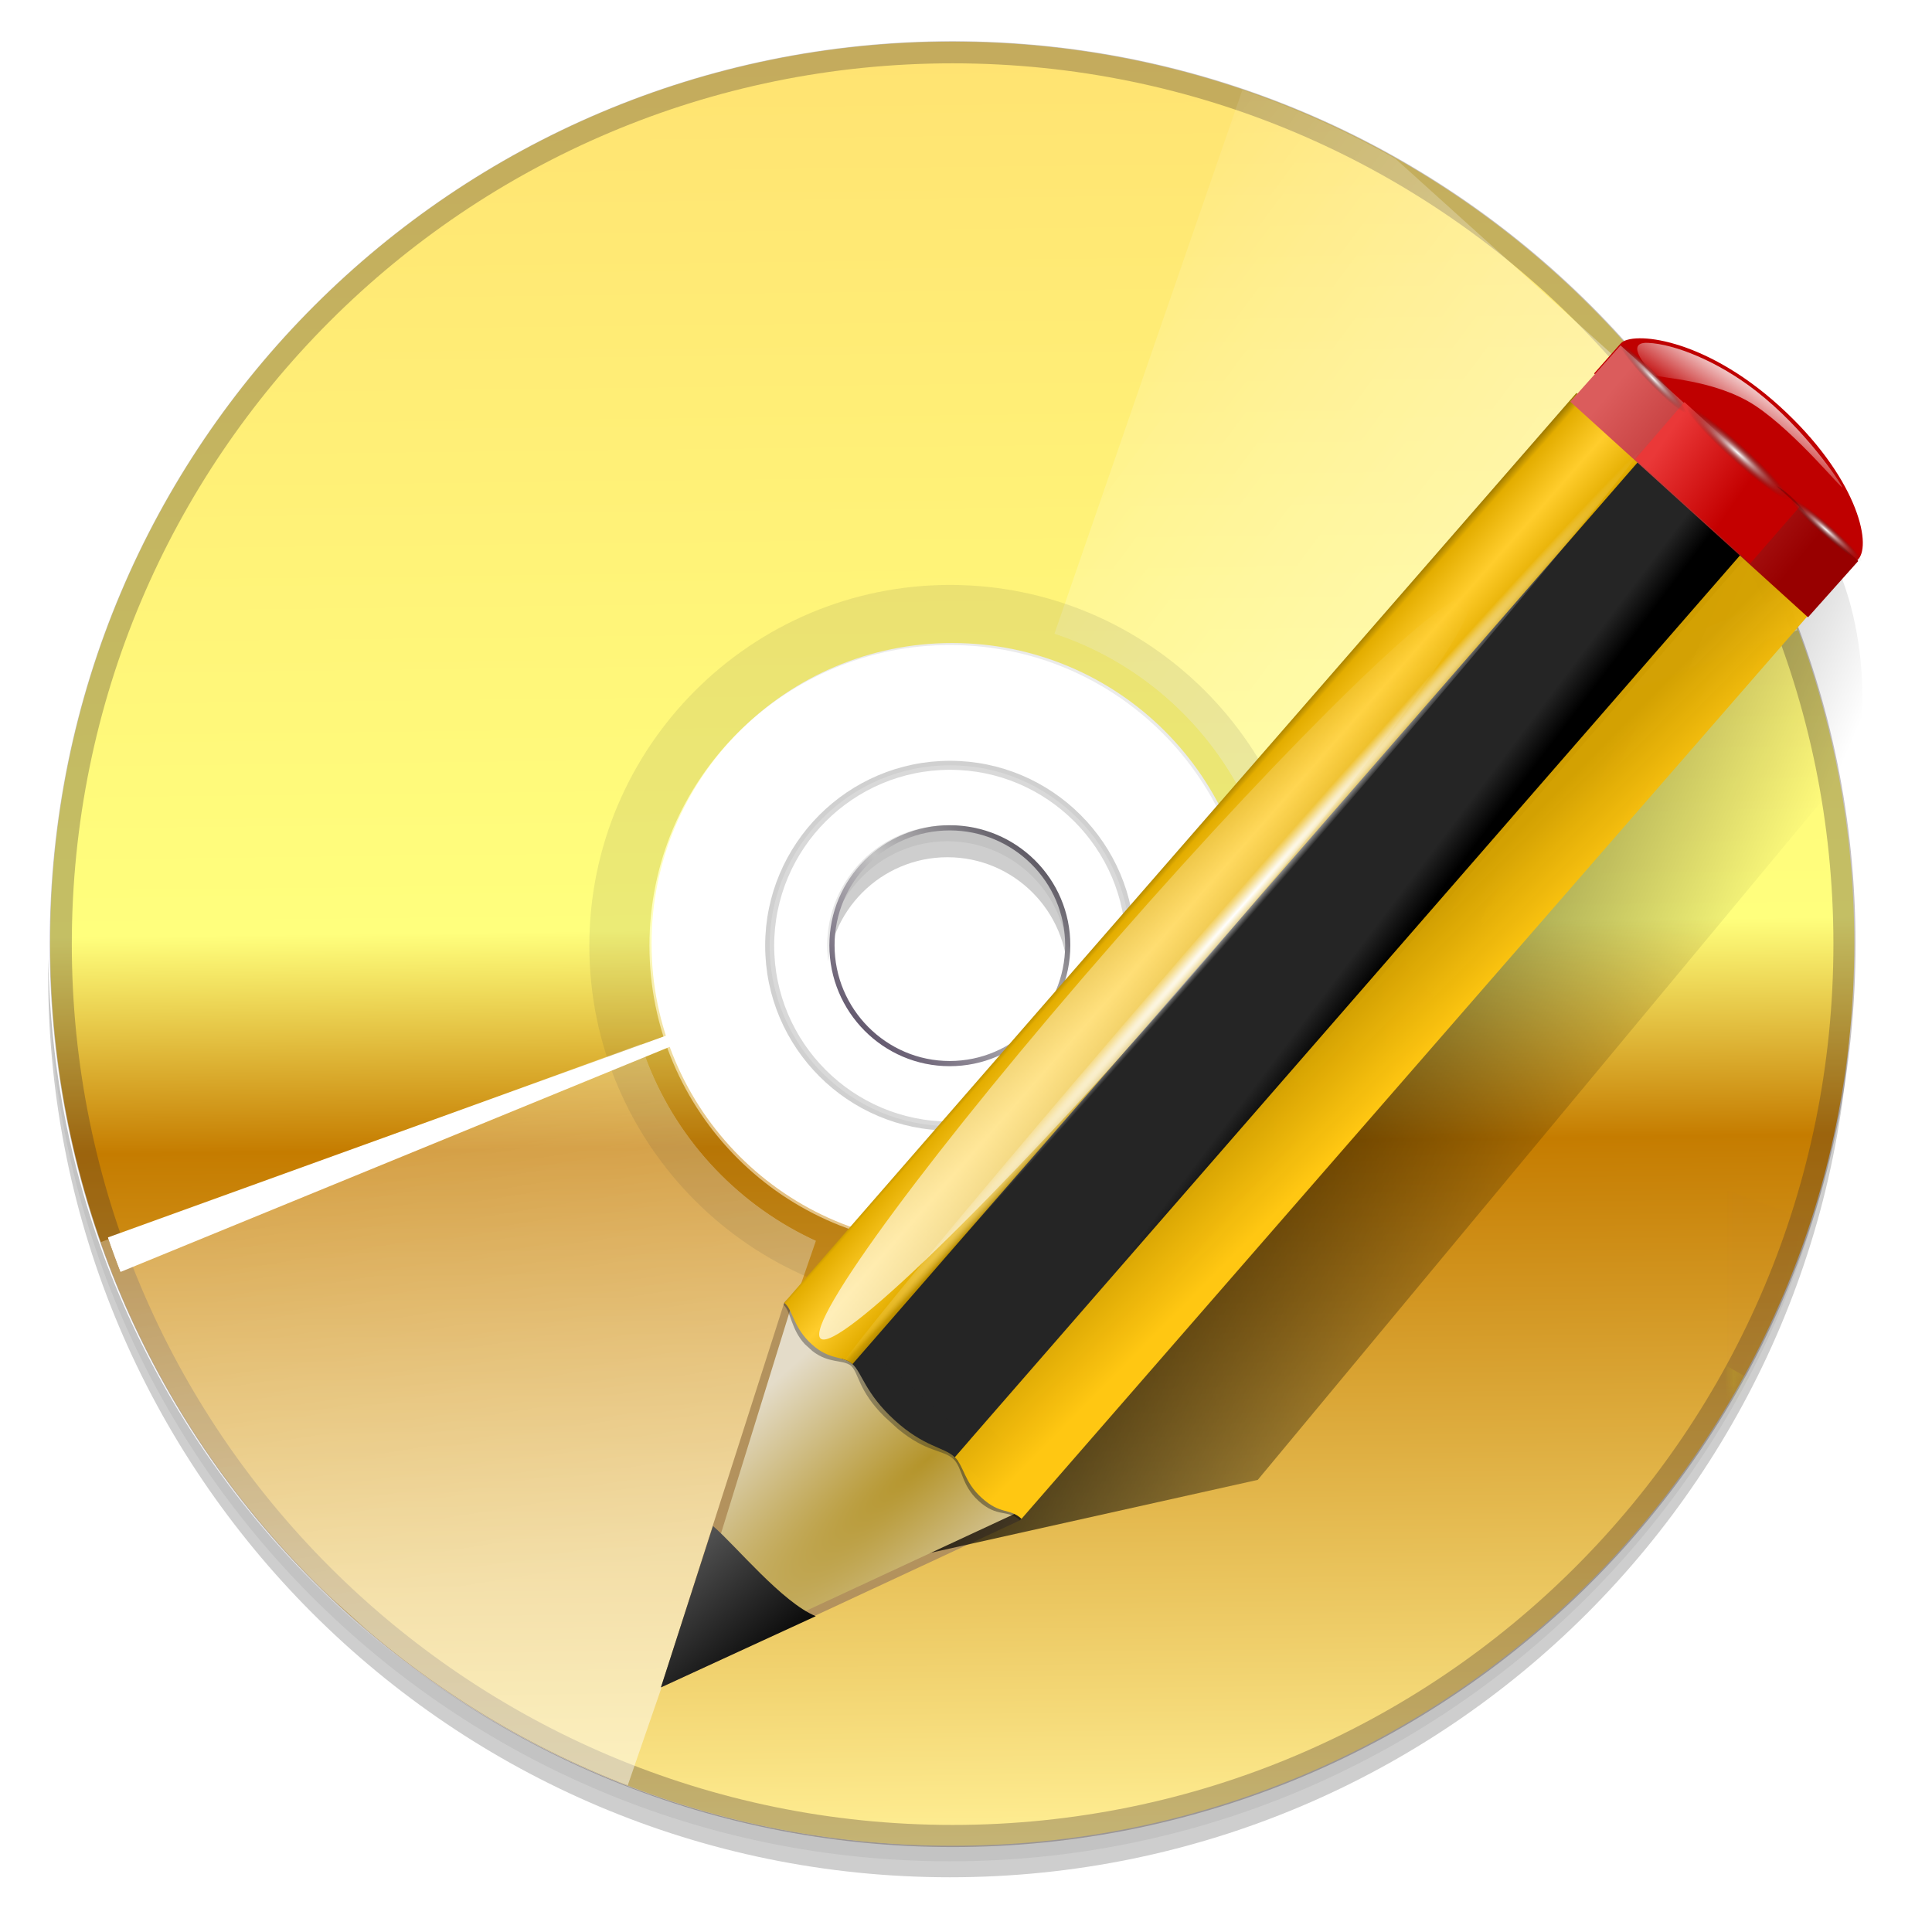 <?xml version="1.0" encoding="UTF-8" standalone="no"?>
<!-- Generator: Adobe Illustrator 12.0.0, SVG Export Plug-In . SVG Version: 6.00 Build 51448)  -->

<svg
   xmlns:ns="http://ns.adobe.com/SaveForWeb/1.0/"
   xmlns:dc="http://purl.org/dc/elements/1.1/"
   xmlns:cc="http://creativecommons.org/ns#"
   xmlns:rdf="http://www.w3.org/1999/02/22-rdf-syntax-ns#"
   xmlns:svg="http://www.w3.org/2000/svg"
   xmlns="http://www.w3.org/2000/svg"
   xmlns:xlink="http://www.w3.org/1999/xlink"
   xmlns:sodipodi="http://sodipodi.sourceforge.net/DTD/sodipodi-0.dtd"
   xmlns:inkscape="http://www.inkscape.org/namespaces/inkscape"
   version="1.0"
   id="Livello_1"
   width="128"
   height="128"
   viewBox="100.873 -104.477 263.043 263.042"
   overflow="visible"
   enable-background="new 100.873 -104.477 263.043 263.042"
   xml:space="preserve"
   sodipodi:version="0.32"
   inkscape:version="0.47pre3 r22311"
   sodipodi:docname="tools-media-optical-burn2.svgz"
   inkscape:output_extension="org.inkscape.output.svgz.inkscape"
   style="overflow:visible"
   inkscape:export-filename="/home/pinheiro/pics/oxygen-icons/scalable/actions/tools-media-optical-burn2.png"
   inkscape:export-xdpi="90"
   inkscape:export-ydpi="90"><defs
   id="defs82"><linearGradient
     y2="-36.47"
     x2="206.893"
     y1="100.857"
     x1="229.233"
     gradientTransform="translate(4.018,2.009)"
     gradientUnits="userSpaceOnUse"
     id="linearGradient4217"
     xlink:href="#linearGradient2797-3"
     inkscape:collect="always" /><radialGradient
     id="radialGradient2810-4"
     cx="232.5"
     cy="27.301"
     r="120"
     gradientUnits="userSpaceOnUse"><stop
       offset="0"
       style="stop-color:#ffee93;stop-opacity:1;"
       id="stop2812-50" /><stop
       id="stop3686"
       style="stop-color:#c57c00;stop-opacity:1;"
       offset="0.377" /><stop
       id="stop2816-3"
       style="stop-color:#ffff7d;stop-opacity:1;"
       offset="0.495" /><stop
       offset="1"
       style="stop-color:#ffe171;stop-opacity:1;"
       id="stop2820-6" /></radialGradient><linearGradient
     gradientTransform="translate(-1.677,-0.838)"
     y2="53.25"
     x2="-122.627"
     y1="58.165"
     x1="-127.2"
     gradientUnits="userSpaceOnUse"
     id="linearGradient4231"
     xlink:href="#linearGradient4250-4"
     inkscape:collect="always" /><filter
     id="filter4227"
     inkscape:collect="always"><feGaussianBlur
       id="feGaussianBlur4229"
       stdDeviation="0.563"
       inkscape:collect="always" /></filter><filter
     id="filter4215"
     inkscape:collect="always"><feGaussianBlur
       id="feGaussianBlur4217"
       stdDeviation="2.816"
       inkscape:collect="always" /></filter><clipPath
     id="clipPath4100"
     clipPathUnits="userSpaceOnUse"><path
       id="path4102"
       d="m 664.335,-117.707 0,281.089 282.309,0 0,-281.089 -282.309,0 z m 140.769,29.477 c 64.079,0 115.98,51.966 115.98,116.045 0,64.078 -51.901,116.045 -115.98,116.045 -64.079,0 -116.045,-51.965 -116.045,-116.045 0,-64.079 51.965,-116.045 116.045,-116.045 z m -0.321,100.825 c -8.541,0 -15.477,6.935 -15.477,15.477 0,8.543 6.936,15.477 15.477,15.477 8.541,0 15.477,-6.934 15.477,-15.477 0,-8.542 -6.936,-15.477 -15.477,-15.477 z"
       style="opacity:0.46;fill:#000000;fill-opacity:1;stroke:none" /></clipPath><linearGradient
     y2="25.537"
     x2="246.255"
     y1="53.338"
     x1="218.454"
     gradientTransform="matrix(0.988,0,0,0.988,8.338,2.303)"
     gradientUnits="userSpaceOnUse"
     id="linearGradient5956"
     xlink:href="#linearGradient3667-0"
     inkscape:collect="always" /><linearGradient
     gradientTransform="translate(-1.677,-0.838)"
     y2="53.25"
     x2="-122.627"
     y1="58.165"
     x1="-127.2"
     gradientUnits="userSpaceOnUse"
     id="linearGradient5954"
     xlink:href="#linearGradient4250-4"
     inkscape:collect="always" /><linearGradient
     gradientTransform="translate(-1.677,-0.838)"
     y2="49.727"
     x2="-120.189"
     y1="54.821"
     x1="-123.724"
     gradientUnits="userSpaceOnUse"
     id="linearGradient5952"
     xlink:href="#linearGradient4240-5"
     inkscape:collect="always" /><linearGradient
     gradientTransform="translate(4.018,2.009)"
     y2="-65.195"
     x2="232"
     y1="27"
     x1="356.386"
     gradientUnits="userSpaceOnUse"
     id="linearGradient5948"
     xlink:href="#linearGradient2797-3"
     inkscape:collect="always" /><linearGradient
     gradientTransform="translate(4.018,2.009)"
     y2="-65.195"
     x2="232"
     y1="27"
     x1="356.386"
     gradientUnits="userSpaceOnUse"
     id="linearGradient5946"
     xlink:href="#linearGradient2797-3"
     inkscape:collect="always" /><linearGradient
     gradientTransform="translate(4.018,2.009)"
     y2="88.016"
     x2="232"
     y1="88.016"
     x1="109.967"
     gradientUnits="userSpaceOnUse"
     id="linearGradient5944"
     xlink:href="#linearGradient2797-3"
     inkscape:collect="always" /><linearGradient
     y2="-145.579"
     x2="228.047"
     y1="106.233"
     x1="230.916"
     gradientTransform="matrix(1.448,0,0,1.448,229.257,30.797)"
     gradientUnits="userSpaceOnUse"
     id="linearGradient5942"
     xlink:href="#radialGradient2810-4"
     inkscape:collect="always" /><filter
     id="filter5734"
     inkscape:collect="always"><feGaussianBlur
       id="feGaussianBlur5736"
       stdDeviation="1.521"
       inkscape:collect="always" /></filter><filter
     height="1.209"
     y="-0.105"
     width="1.168"
     x="-0.084"
     id="filter5730"
     inkscape:collect="always"><feGaussianBlur
       id="feGaussianBlur5732"
       stdDeviation="2.628"
       inkscape:collect="always" /></filter><linearGradient
     id="linearGradient4250-4"><stop
       style="stop-color:#00e0e0;stop-opacity:1;"
       offset="0"
       id="stop4252-6" /><stop
       id="stop4258-9"
       offset="0.5"
       style="stop-color:#e0d800;stop-opacity:1;" /><stop
       style="stop-color:#00dcd1;stop-opacity:1;"
       offset="0.75"
       id="stop4260-2" /><stop
       style="stop-color:#e000b4;stop-opacity:1;"
       offset="1"
       id="stop4254-9" /></linearGradient><linearGradient
     id="linearGradient4240-5"><stop
       style="stop-color:#ee00dd;stop-opacity:1;"
       offset="0"
       id="stop4242-9" /><stop
       id="stop4248-4"
       offset="0.5"
       style="stop-color:#aaee00;stop-opacity:1;" /><stop
       style="stop-color:#8d0083;stop-opacity:1;"
       offset="1"
       id="stop4244-8" /></linearGradient><linearGradient
     id="linearGradient3796-1"><stop
       style="stop-color:#ffffff;stop-opacity:1;"
       offset="0"
       id="stop3798-0" /><stop
       style="stop-color:#ffffff;stop-opacity:0.661;"
       offset="1"
       id="stop3800-3" /></linearGradient><linearGradient
     id="linearGradient3667-0"><stop
       style="stop-color:#473a56;stop-opacity:1;"
       offset="0"
       id="stop3669-1" /><stop
       id="stop3675-7"
       offset="0.5"
       style="stop-color:#c4c4c4;stop-opacity:1;" /><stop
       style="stop-color:#282131;stop-opacity:1;"
       offset="1"
       id="stop3671-9" /></linearGradient><linearGradient
     id="linearGradient2797-3"><stop
       style="stop-color:#ffffff;stop-opacity:1;"
       offset="0"
       id="stop2799-7" /><stop
       style="stop-color:#ffffff;stop-opacity:0;"
       offset="1"
       id="stop2801-4" /></linearGradient><linearGradient
     inkscape:collect="always"
     xlink:href="#XMLID_15_-4"
     id="linearGradient2839-4"
     gradientUnits="userSpaceOnUse"
     gradientTransform="matrix(0.966,0,0,0.967,586.069,4.674)"
     x1="249.462"
     y1="44.263"
     x2="215.537"
     y2="10.338" /><linearGradient
     inkscape:collect="always"
     xlink:href="#XMLID_16_-4"
     id="linearGradient2857-3"
     gradientUnits="userSpaceOnUse"
     gradientTransform="matrix(0.966,0,0,0.967,586.069,4.674)"
     x1="263.143"
     y1="53.012"
     x2="201.857"
     y2="1.588" /><filter
     inkscape:collect="always"
     id="filter4199-8"><feGaussianBlur
       inkscape:collect="always"
       stdDeviation="2.448"
       id="feGaussianBlur4201-4" /></filter><filter
     inkscape:collect="always"
     id="filter5172-3"><feGaussianBlur
       inkscape:collect="always"
       stdDeviation="2.441"
       id="feGaussianBlur5174-1" /></filter><filter
     inkscape:collect="always"
     id="filter3732"
     x="-0.082"
     width="1.163"
     y="-0.13"
     height="1.261"><feGaussianBlur
       inkscape:collect="always"
       stdDeviation="2.343"
       id="feGaussianBlur3734" /></filter><filter
     inkscape:collect="always"
     id="filter3748"><feGaussianBlur
       inkscape:collect="always"
       stdDeviation="1.416"
       id="feGaussianBlur3750" /></filter><radialGradient
     inkscape:collect="always"
     xlink:href="#linearGradient3796-1"
     id="radialGradient3857-8"
     gradientUnits="userSpaceOnUse"
     gradientTransform="translate(0,2.5765196e-6)"
     cx="-115.065"
     cy="27.911"
     fx="-79.102"
     fy="89.562"
     r="102.912" /><mask
     maskUnits="userSpaceOnUse"
     id="mask3853-3"><path
       style="fill:url(#radialGradient3857-8);fill-opacity:1;stroke:none"
       d="m -115.097,-75.001 c -56.832,0 -102.88,46.112 -102.88,102.944 0,56.832 46.047,102.88 102.88,102.88 56.832,0 102.944,-46.047 102.944,-102.88 0,-56.832 -46.112,-102.944 -102.944,-102.944 z m 0,68.586 c 18.953,0 34.357,15.405 34.357,34.357 0,18.953 -15.405,34.293 -34.357,34.293 -18.953,0 -34.293,-15.34 -34.293,-34.293 0,-18.953 15.34,-34.357 34.293,-34.357 z"
       id="path3855-1" /></mask><filter
     inkscape:collect="always"
     id="filter4155"><feGaussianBlur
       inkscape:collect="always"
       stdDeviation="0.928"
       id="feGaussianBlur4157" /></filter><filter
     inkscape:collect="always"
     id="filter4171"><feGaussianBlur
       inkscape:collect="always"
       stdDeviation="0.843"
       id="feGaussianBlur4173" /></filter><filter
     inkscape:collect="always"
     id="filter4236"><feGaussianBlur
       inkscape:collect="always"
       stdDeviation="0.479"
       id="feGaussianBlur4238" /></filter><filter
     inkscape:collect="always"
     id="filter4330"
     x="-0.139"
     width="1.279"
     y="-0.281"
     height="1.563"><feGaussianBlur
       inkscape:collect="always"
       stdDeviation="3.48"
       id="feGaussianBlur4332" /></filter><linearGradient
     y2="68.144"
     x2="314.595"
     y1="-108.635"
     x1="137.816"
     gradientTransform="translate(0,41.1)"
     gradientUnits="userSpaceOnUse"
     id="linearGradient3754"
     xlink:href="#radialGradient2810-0"
     inkscape:collect="always" /><clipPath
     id="clipPath3750"
     clipPathUnits="userSpaceOnUse"><path
       d="m 232.394,-96.257 c -68.097,0 -123.301,55.204 -123.301,123.301 0,68.097 55.204,123.301 123.301,123.301 68.097,0 123.301,-55.205 123.301,-123.301 0,-68.096 -55.204,-123.301 -123.301,-123.301 z m 0,164.402 c -22.699,0 -41.1,-18.402 -41.1,-41.1 0,-22.699 18.402,-41.1 41.1,-41.1 22.7,0 41.1,18.402 41.1,41.1 0,22.699 -18.401,41.1 -41.1,41.1 z"
       id="path3752"
       style="fill:url(#linearGradient3754);fill-opacity:1" /></clipPath><filter
     id="filter3740"
     inkscape:collect="always"><feGaussianBlur
       id="feGaussianBlur3742"
       stdDeviation="0.949"
       inkscape:collect="always" /></filter><filter
     id="filter3736"
     inkscape:collect="always"><feGaussianBlur
       id="feGaussianBlur3738"
       stdDeviation="0.949"
       inkscape:collect="always" /></filter><radialGradient
     id="radialGradient2810-0"
     cx="232.5"
     cy="27.301"
     r="120"
     gradientUnits="userSpaceOnUse">
	<stop
   offset="0"
   style="stop-color:#c2c2d0;stop-opacity:1;"
   id="stop2812-0" /><stop
   id="stop2816-5"
   style="stop-color:#ffffff;stop-opacity:1;"
   offset="0.5" />
	<stop
   offset="1"
   style="stop-color:#b3b2be;stop-opacity:1;"
   id="stop2820-0" />
</radialGradient><linearGradient
     inkscape:collect="always"
     xlink:href="#linearGradient2797-3"
     id="linearGradient5338"
     gradientUnits="userSpaceOnUse"
     gradientTransform="translate(4.018,2.009)"
     x1="356.386"
     y1="27"
     x2="232"
     y2="-65.195" /><linearGradient
     id="linearGradient7364"><stop
       id="stop7366"
       offset="0"
       style="stop-color:#d4a100;stop-opacity:0.976;" /><stop
       id="stop7368"
       offset="1"
       style="stop-color:#ffc712;stop-opacity:1;" /></linearGradient><linearGradient
     id="linearGradient5826"><stop
       style="stop-color:#980000;stop-opacity:1;"
       offset="0"
       id="stop5828" /><stop
       style="stop-color:#db5c5c;stop-opacity:1;"
       offset="1"
       id="stop5830" /></linearGradient><linearGradient
     id="linearGradient2922"><stop
       id="stop2924"
       offset="0"
       style="stop-color:#000000;stop-opacity:1;" /><stop
       id="stop2926"
       offset="1"
       style="stop-color:#515151;stop-opacity:1;" /></linearGradient><linearGradient
     id="linearGradient5433"><stop
       id="stop5435"
       offset="0"
       style="stop-color:#ea3838;stop-opacity:1;" /><stop
       id="stop5437"
       offset="1"
       style="stop-color:#c40000;stop-opacity:1;" /></linearGradient><filter
     inkscape:collect="always"
     id="filter3825"><feGaussianBlur
       inkscape:collect="always"
       stdDeviation="0.672"
       id="feGaussianBlur3827" /></filter><filter
     inkscape:collect="always"
     id="filter3849"><feGaussianBlur
       inkscape:collect="always"
       stdDeviation="0.315"
       id="feGaussianBlur3851" /></filter><linearGradient
     id="linearGradient3291"><stop
       id="stop3293"
       offset="0"
       style="stop-color:black;stop-opacity:1" /><stop
       id="stop3295"
       offset="1"
       style="stop-color:black;stop-opacity:0" /></linearGradient><linearGradient
     id="linearGradient2257"><stop
       id="stop2259"
       offset="0"
       style="stop-color:#b4942a;stop-opacity:1;" /><stop
       id="stop2261"
       offset="1"
       style="stop-color:#e4dcc9;stop-opacity:1" /></linearGradient><linearGradient
     id="linearGradient2598"><stop
       style="stop-color:#252525;stop-opacity:1;"
       offset="0"
       id="stop2600" /><stop
       id="stop2606"
       offset="0.5"
       style="stop-color:#252525;stop-opacity:1;" /><stop
       style="stop-color:#252525;stop-opacity:1;"
       offset="0.75"
       id="stop2608" /><stop
       style="stop-color:#000000;stop-opacity:1;"
       offset="1"
       id="stop2602" /></linearGradient><linearGradient
     id="linearGradient3058"><stop
       style="stop-color:#9a7600;stop-opacity:1;"
       offset="0"
       id="stop3060" /><stop
       id="stop3066"
       offset="0.093"
       style="stop-color:#e3ad00;stop-opacity:1;" /><stop
       style="stop-color:#ffcd2c;stop-opacity:1;"
       offset="0.504"
       id="stop3070" /><stop
       style="stop-color:#e3ad00;stop-opacity:1;"
       offset="0.916"
       id="stop3068" /><stop
       style="stop-color:#b98d00;stop-opacity:1;"
       offset="1"
       id="stop3062" /></linearGradient><linearGradient
     id="linearGradient3303"><stop
       id="stop3305"
       offset="0"
       style="stop-color:#ffffff;stop-opacity:0.683;" /><stop
       id="stop3307"
       offset="1"
       style="stop-color:#ffffff;stop-opacity:0;" /></linearGradient><linearGradient
     id="linearGradient3325"><stop
       style="stop-color:#ffffff;stop-opacity:1;"
       offset="0"
       id="stop3327" /><stop
       style="stop-color:#ffffff;stop-opacity:0;"
       offset="1"
       id="stop3329" /></linearGradient><linearGradient
     id="linearGradient3207"><stop
       id="stop3209"
       offset="0"
       style="stop-color:#ffffff;stop-opacity:1;" /><stop
       id="stop3211"
       offset="1"
       style="stop-color:#252525;stop-opacity:0;" /></linearGradient><linearGradient
     inkscape:collect="always"
     id="linearGradient3235"><stop
       style="stop-color:#ffffff;stop-opacity:1;"
       offset="0"
       id="stop3237" /><stop
       style="stop-color:#ffffff;stop-opacity:0;"
       offset="1"
       id="stop3239" /></linearGradient><linearGradient
     inkscape:collect="always"
     xlink:href="#linearGradient3291"
     id="linearGradient7525"
     gradientUnits="userSpaceOnUse"
     gradientTransform="matrix(1.376,0,0,1.857,-22.548,-92.563)"
     x1="63.911"
     y1="79.999"
     x2="87.757"
     y2="93.999" /><radialGradient
     inkscape:collect="always"
     xlink:href="#linearGradient2257"
     id="radialGradient7527"
     gradientUnits="userSpaceOnUse"
     gradientTransform="matrix(1.909,1.839,-8.622,7.577,1009.852,-881.361)"
     cx="42.618"
     cy="120.642"
     fx="42.618"
     fy="120.642"
     r="3.407" /><linearGradient
     inkscape:collect="always"
     xlink:href="#linearGradient2598"
     id="linearGradient7529"
     gradientUnits="userSpaceOnUse"
     gradientTransform="matrix(0.999,0,0,1,0.14,0.005)"
     x1="75.848"
     y1="72.804"
     x2="81.453"
     y2="77.047" /><linearGradient
     inkscape:collect="always"
     xlink:href="#linearGradient7364"
     id="linearGradient7531"
     gradientUnits="userSpaceOnUse"
     gradientTransform="matrix(0.999,0,0,1,0.14,0.005)"
     x1="76.709"
     y1="83.326"
     x2="80.58"
     y2="87.155" /><linearGradient
     inkscape:collect="always"
     xlink:href="#linearGradient3058"
     id="linearGradient7533"
     gradientUnits="userSpaceOnUse"
     gradientTransform="matrix(1.288,1.174,-0.547,0.621,81.686,27.894)"
     x1="11.326"
     y1="57.384"
     x2="14.494"
     y2="57.384" /><linearGradient
     inkscape:collect="always"
     xlink:href="#linearGradient5826"
     id="linearGradient7535"
     gradientUnits="userSpaceOnUse"
     gradientTransform="matrix(0.999,0,0,0.999,0.108,-0.09)"
     x1="114.928"
     y1="-22.56"
     x2="100.656"
     y2="-22.053" /><linearGradient
     inkscape:collect="always"
     xlink:href="#linearGradient3303"
     id="linearGradient7537"
     gradientUnits="userSpaceOnUse"
     x1="-12.818"
     y1="7.462"
     x2="82.173"
     y2="7.462" /><radialGradient
     inkscape:collect="always"
     xlink:href="#linearGradient3325"
     id="radialGradient7539"
     gradientUnits="userSpaceOnUse"
     gradientTransform="matrix(-1.51,0.003,-1.167078e-4,-0.009,87.052,7.439)"
     cx="34.678"
     cy="7.462"
     fx="34.678"
     fy="7.462"
     r="47.595" /><linearGradient
     inkscape:collect="always"
     xlink:href="#linearGradient2922"
     id="linearGradient7541"
     gradientUnits="userSpaceOnUse"
     gradientTransform="matrix(0.618,0,0,0.623,24.108,47.994)"
     x1="33.342"
     y1="117.839"
     x2="24.451"
     y2="107.355" /><linearGradient
     inkscape:collect="always"
     xlink:href="#linearGradient3235"
     id="linearGradient7543"
     gradientUnits="userSpaceOnUse"
     gradientTransform="matrix(1.673,1.519,-1.501,1.693,18.676,-24.466)"
     x1="48.499"
     y1="0.812"
     x2="48.733"
     y2="2.366" /><linearGradient
     inkscape:collect="always"
     xlink:href="#linearGradient5433"
     id="linearGradient7545"
     gradientUnits="userSpaceOnUse"
     gradientTransform="matrix(0.997,0,0,1,0.281,0.011)"
     x1="92.226"
     y1="54.119"
     x2="96.58"
     y2="57.151" /><radialGradient
     inkscape:collect="always"
     xlink:href="#linearGradient3207"
     id="radialGradient7547"
     gradientUnits="userSpaceOnUse"
     gradientTransform="matrix(2.26,0,0,0.275,-2.259,-25.415)"
     cx="49.012"
     cy="2.674"
     fx="49.012"
     fy="2.674"
     r="1.725" /><radialGradient
     inkscape:collect="always"
     xlink:href="#linearGradient3207"
     id="radialGradient7549"
     gradientUnits="userSpaceOnUse"
     gradientTransform="matrix(1.551,0,0,0.187,21.622,-31.864)"
     cx="49.012"
     cy="2.674"
     fx="49.012"
     fy="2.674"
     r="1.725" /><radialGradient
     inkscape:collect="always"
     xlink:href="#linearGradient3207"
     id="radialGradient7551"
     gradientUnits="userSpaceOnUse"
     gradientTransform="matrix(1.55,0,0,0.188,-193.24,-23.536)"
     cx="49.012"
     cy="2.674"
     fx="49.012"
     fy="2.674"
     r="1.725" /></defs><sodipodi:namedview
   inkscape:window-height="819"
   inkscape:window-width="1291"
   inkscape:pageshadow="2"
   inkscape:pageopacity="0.0"
   guidetolerance="10.0"
   gridtolerance="10.0"
   objecttolerance="10.0"
   borderopacity="1.0"
   bordercolor="#666666"
   pagecolor="#ffffff"
   id="base"
   inkscape:zoom="1.4142136"
   inkscape:cx="19.154057"
   inkscape:cy="45.488474"
   inkscape:window-x="69"
   inkscape:window-y="250"
   inkscape:current-layer="Livello_1"
   width="128px"
   height="128px"
   showgrid="false"
   inkscape:snap-bbox="true"
   inkscape:object-nodes="true"
   showguides="true"
   inkscape:guide-bbox="true"
   inkscape:snap-smooth-nodes="true"
   inkscape:snap-midpoints="true"
   inkscape:object-paths="true"
   inkscape:snap-nodes="true"
   inkscape:snap-global="true"
   inkscape:window-maximized="0"><inkscape:grid
     id="GridFromPre046Settings"
     type="xygrid"
     originx="0px"
     originy="0px"
     spacingx="4px"
     spacingy="4px"
     color="#0000ff"
     empcolor="#0000ff"
     opacity="0.2"
     empopacity="0.4"
     empspacing="2"
     visible="true"
     enabled="true" /><sodipodi:guide
     orientation="0,1"
     position="152.382,272.236"
     id="guide4057" /></sodipodi:namedview>
<filter
   id="AI_Sfocatura_4">
	<feGaussianBlur
   stdDeviation="4"
   id="feGaussianBlur6" />
</filter>

<radialGradient
   id="XMLID_11_"
   cx="232.5"
   cy="27.301"
   r="120"
   gradientUnits="userSpaceOnUse">
	<stop
   offset="0"
   style="stop-color:#2c2c41;stop-opacity:1;"
   id="stop11" /><stop
   id="stop2806"
   style="stop-color:#b4afb4;stop-opacity:1;"
   offset="0.399" /><stop
   id="stop2804"
   style="stop-color:#ffffff;stop-opacity:1;"
   offset="0.5" /><stop
   offset="0.75"
   style="stop-color:#a59fa5;stop-opacity:1;"
   id="stop2808" />
	<stop
   offset="1"
   style="stop-color:#413c51;stop-opacity:1;"
   id="stop13" />
</radialGradient>



<linearGradient
   id="XMLID_15_"
   gradientUnits="userSpaceOnUse"
   x1="249.462"
   y1="44.263"
   x2="215.537"
   y2="10.338"
   xlink:href="#XMLID_16_"
   spreadMethod="pad">
	<stop
   offset="0.3"
   style="stop-color:#ffffff;stop-opacity:0;"
   id="stop38" />
	<stop
   offset="0.497"
   style="stop-color:#FFFFFF"
   id="stop40" />
	<stop
   offset="0.7"
   style="stop-color:#ffffff;stop-opacity:0;"
   id="stop42" />
</linearGradient>



<linearGradient
   id="XMLID_16_"
   gradientUnits="userSpaceOnUse"
   x1="263.143"
   y1="53.012"
   x2="201.857"
   y2="1.588">
	<stop
   offset="0.3"
   style="stop-color:#ffffff;stop-opacity:0;"
   id="stop51" />
	<stop
   offset="0.497"
   style="stop-color:#FFFFFF"
   id="stop53" />
	<stop
   offset="0.7"
   style="stop-color:#ffffff;stop-opacity:0;"
   id="stop55" />
</linearGradient>




<g
   style="overflow:visible"
   id="g5296"
   transform="translate(-2.162,-0.445)"><path
     sodipodi:nodetypes="csssccsssc"
     style="opacity:0.441;fill:#000000;fill-opacity:1;filter:url(#filter4215)"
     d="m 805.104,-84.12 c -64.079,0 -116.045,51.965 -116.045,116.045 0,64.079 51.965,116.045 116.045,116.045 64.079,0 115.98,-51.966 115.98,-116.045 0,-64.078 -51.901,-116.045 -115.98,-116.045 z m -0.321,100.825 c 8.541,0 15.477,6.935 15.477,15.477 0,8.543 -6.936,15.477 -15.477,15.477 -8.541,0 -15.477,-6.934 -15.477,-15.477 0,-8.542 6.936,-15.477 15.477,-15.477 z"
     id="path4197-6"
     clip-path="url(#clipPath4100)"
     transform="matrix(1.058,0,0,1.058,-619.43,-4.994)" /><path
     transform="matrix(1.058,0,0,1.058,-619.43,-4.994)"
     clip-path="url(#clipPath4100)"
     id="path6011"
     d="m 805.104,-86.175 c -64.079,0 -116.045,51.965 -116.045,116.045 0,64.079 51.965,116.045 116.045,116.045 64.079,0 115.98,-51.966 115.98,-116.045 0,-64.078 -51.901,-116.045 -115.98,-116.045 z m -0.321,100.825 c 8.541,0 15.477,6.935 15.477,15.477 0,8.543 -6.936,15.477 -15.477,15.477 -8.541,0 -15.477,-6.934 -15.477,-15.477 0,-8.542 6.936,-15.477 15.477,-15.477 z"
     style="opacity:0.233;fill:#000000;fill-opacity:1;filter:url(#filter4227)" /><g
     transform="matrix(0.688,0,0,0.688,-152.415,19.323)"
     id="g5690"><path
       d="m 559.734,-171.052 c -98.589,0 -178.511,79.922 -178.511,178.511 0,98.589 79.922,178.511 178.511,178.511 98.589,0 178.511,-79.924 178.511,-178.511 0,-98.587 -79.922,-178.511 -178.511,-178.511 z m 0,238.015 c -32.862,0 -59.504,-26.641 -59.504,-59.504 0,-32.862 26.641,-59.504 59.504,-59.504 32.864,0 59.504,26.641 59.504,59.504 0,32.862 -26.64,59.504 -59.504,59.504 z"
       id="path15-7"
       style="fill:url(#linearGradient5942);fill-opacity:1" /><path
       d="m 559.293,-51.645 c -32.848,0 -59.477,26.636 -59.477,59.493 0,32.856 26.629,59.493 59.477,59.493 32.849,0 59.477,-26.636 59.477,-59.493 0,-32.856 -26.628,-59.493 -59.477,-59.493 z m 0,83.29 c -13.14,0 -23.791,-10.654 -23.791,-23.797 0,-13.142 10.651,-23.797 23.791,-23.797 13.14,0 23.791,10.655 23.791,23.797 0,13.143 -10.651,23.797 -23.791,23.797 z"
       id="path48-2"
       style="opacity:0.5;fill:#ffffff" /><path
       transform="matrix(1.729,0,0,1.729,157.979,-40.383)"
       d="m 232.406,-75.625 c -57.069,0 -103.344,46.274 -103.344,103.344 0,57.069 46.274,103.344 103.344,103.344 57.069,0 103.344,-46.275 103.344,-103.344 0,-57.069 -46.274,-103.344 -103.344,-103.344 z m 0,2.531 c 55.682,0 100.812,45.131 100.812,100.812 0,55.681 -45.131,100.812 -100.812,100.812 -55.682,0 -100.812,-45.132 -100.812,-100.812 0,-55.682 45.131,-100.812 100.812,-100.812 z"
       id="path4765"
       style="fill:#3d2b2b;fill-opacity:0.302"
       inkscape:original="M 232.40625 -75.21875 C 175.55707 -75.21875 129.46875 -29.13042 129.46875 27.71875 C 129.46875 84.567917 175.55707 130.65625 232.40625 130.65625 C 289.25542 130.65625 335.34375 84.567061 335.34375 27.71875 C 335.34375 -29.129564 289.25542 -75.21875 232.40625 -75.21875 z M 232.40625 -73.5 C 288.3083 -73.5 333.625 -28.183297 333.625 27.71875 C 333.625 83.619912 288.3083 128.9375 232.40625 128.9375 C 176.5042 128.9375 131.1875 83.619915 131.1875 27.71875 C 131.1875 -28.183298 176.5042 -73.5 232.40625 -73.5 z "
       inkscape:radius="0.40746415"
       sodipodi:type="inkscape:offset" /><path
       d="m 559.293,-51.645 c -32.848,0 -59.477,26.636 -59.477,59.493 0,32.856 26.629,59.493 59.477,59.493 32.849,0 59.477,-26.636 59.477,-59.493 0,-32.856 -26.628,-59.493 -59.477,-59.493 z m 0,95.188 c -19.678,0 -35.686,-16.014 -35.686,-35.696 0,-19.682 16.008,-35.696 35.686,-35.696 19.677,0 35.686,16.012 35.686,35.696 0,19.683 -16.01,35.696 -35.686,35.696 z"
       id="path57-7"
       style="opacity:0.5;fill:url(#linearGradient2857-3)" /><g
       id="g61-2"
       style="opacity:0.6"
       transform="matrix(1.487,0,0,1.487,213.938,-33.114)">
	<defs
   id="defs63-2"><path
     id="XMLID_9_-6"
     d="m 232.5,-92.699 c -66.274,0 -120,53.726 -120,120 0,66.274 53.726,120 120,120 66.274,0 120,-53.727 120,-120 0,-66.273 -53.726,-120 -120,-120 z m 0,163.44 c -23.991,0 -43.44,-19.449 -43.44,-43.44 0,-23.99 19.449,-43.439 43.44,-43.439 23.992,0 43.439,19.449 43.439,43.439 0,23.991 -19.447,43.44 -43.439,43.44 z"
     style="opacity:0.8" /></defs>
	<clipPath
   id="XMLID_17_-1">
		<use
   xlink:href="#XMLID_9_-6"
   id="use67-0"
   x="0"
   y="0"
   width="263.043"
   height="263.042" />
	</clipPath>
	<g
   clip-path="url(#XMLID_17_-1)"
   id="g69-6">
		<g
   id="g71-1"
   style="opacity:0.9;fill:url(#linearGradient5944);fill-opacity:1;filter:url(#filter5172-3)">
			
		</g>
		<g
   id="g75-9"
   style="opacity:0.8;fill:url(#linearGradient5948);fill-opacity:1;filter:url(#filter4199-8)">
			<path
   style="fill:url(#linearGradient5338);fill-opacity:1"
   d="M 356.386,-18.607 232,27 l 41.595,-120.379 82.791,74.772 z"
   id="polygon77-4"
   sodipodi:nodetypes="cccc" />
		<path
   sodipodi:nodetypes="cccc"
   id="path4213"
   d="M 356.386,-18.607 232,27 l 41.595,-120.379 82.791,74.772 z"
   style="fill:url(#linearGradient5946);fill-opacity:1" /><path
   style="fill:url(#linearGradient4217);fill-opacity:1"
   d="M 103.758,72.664 228.144,27.056 186.549,147.435 103.758,72.664 z"
   id="path4215"
   sodipodi:nodetypes="cccc" /></g>
	</g>
</g><path
       d="m 559.293,-27.848 c -19.678,0 -35.686,16.012 -35.686,35.696 0,19.683 16.008,35.696 35.686,35.696 19.677,0 35.686,-16.014 35.686,-35.696 0,-19.682 -16.01,-35.696 -35.686,-35.696 z"
       id="path59-9"
       style="fill:none;stroke:#d0d0d0;stroke-width:1.785;stroke-miterlimit:4;stroke-opacity:1;stroke-dasharray:none" /><path
       d="m 559.293,-27.848 c -19.678,0 -35.686,16.012 -35.686,35.696 0,19.683 16.008,35.696 35.686,35.696 19.677,0 35.686,-16.014 35.686,-35.696 0,-19.682 -16.01,-35.696 -35.686,-35.696 z m 0,59.493 c -13.14,0 -23.791,-10.654 -23.791,-23.797 0,-13.142 10.651,-23.797 23.791,-23.797 13.14,0 23.791,10.655 23.791,23.797 0,13.143 -10.651,23.797 -23.791,23.797 z"
       id="path46-0"
       style="opacity:0.2;fill:#ffffff" /><path
       d="m 559.293,-27.848 c -19.678,0 -35.686,16.012 -35.686,35.696 0,19.683 16.008,35.696 35.686,35.696 19.677,0 35.686,-16.014 35.686,-35.696 0,-19.682 -16.01,-35.696 -35.686,-35.696 z m 0,59.493 c -13.14,0 -23.791,-10.654 -23.791,-23.797 0,-13.142 10.651,-23.797 23.791,-23.797 13.14,0 23.791,10.655 23.791,23.797 0,13.143 -10.651,23.797 -23.791,23.797 z"
       id="path44-9"
       style="opacity:0.5;fill:url(#linearGradient2839-4);fill-opacity:1" /><path
       d="m 559.293,-63.543 c -39.355,0 -71.373,32.026 -71.373,71.391 0,39.365 32.018,71.391 71.373,71.391 39.355,0 71.373,-32.026 71.373,-71.391 0,-39.365 -32.018,-71.391 -71.373,-71.391 z m 0,130.884 c -32.848,0 -59.477,-26.636 -59.477,-59.493 0,-32.856 26.629,-59.493 59.477,-59.493 32.849,0 59.477,26.636 59.477,59.493 0,32.856 -26.628,59.493 -59.477,59.493 z"
       id="path35-1"
       style="opacity:0.1;fill:#323232;fill-opacity:1" /><g
       id="g3776"
       mask="url(#mask3853-3)"
       style="opacity:0.53"
       transform="matrix(1.734,0,0,1.734,759.087,-40.708)"><g
         id="g3754"><path
           style="opacity:0.703;fill:#ff11f7;fill-opacity:0.497;stroke-width:1px;filter:url(#filter4155)"
           d="m -100.895,67.675 -66.024,-44.977 -5.127,3.712 71.151,41.265 z"
           id="path3678"
           transform="matrix(2.055,0,0,2.055,100.873,-104.478)"
           sodipodi:nodetypes="cccc" /><path
           transform="matrix(2.055,0,0,2.055,100.873,-104.478)"
           id="path3688"
           d="m -101.072,67.719 -37.396,-68.808 -9.969,6.092 47.365,62.716 z"
           style="fill:#096eff;fill-opacity:0.058;stroke-width:1px;filter:url(#filter4171)"
           sodipodi:nodetypes="cccc" /><path
           sodipodi:nodetypes="cccc"
           style="fill:#ff7e7e;fill-opacity:0.317;stroke-width:1px;filter:url(#filter3732)"
           d="m -100.939,68.029 -65.938,-45.034 -11.844,16.263 77.782,28.77 z"
           id="path3690"
           transform="matrix(2.055,0,0,2.055,100.873,-104.478)" /><path
           transform="matrix(2.055,0,0,2.055,100.873,-104.478)"
           id="path3744"
           d="m -101.072,67.587 -65.628,-46.183 -2.121,3.182 67.75,43.001 z"
           style="fill:#ff7e7e;fill-opacity:0.455;stroke-width:1px;filter:url(#filter3732)"
           sodipodi:nodetypes="cccc" /><path
           transform="matrix(2.055,0,0,2.055,100.873,-104.478)"
           id="path3746"
           d="m -100.719,67.984 -64.214,-49.232 -2.828,3.536 67.043,45.697 z"
           style="opacity:0.614;fill:#ffff11;fill-opacity:0.497;stroke-width:1px;filter:url(#filter3748)"
           sodipodi:nodetypes="cccc" /><path
           sodipodi:nodetypes="cccc"
           style="fill:#f4ff0f;fill-opacity:0.339;stroke-width:1px;filter:url(#filter5730)"
           d="M -100.851,68.073 -170.502,22.793 -154.446,7.834 -100.851,68.073 z"
           id="path3752-7"
           transform="matrix(2.055,0,0,2.055,100.873,-104.478)" /><path
           sodipodi:nodetypes="cccc"
           style="fill:#096eff;fill-opacity:0.302;stroke-width:1px;filter:url(#filter4171)"
           d="M -101.072,67.719 -146.629,4.351 -152.517,8.403 -101.072,67.719 z"
           id="path5754"
           transform="matrix(2.055,0,0,2.055,100.873,-104.478)" /></g><g
         transform="matrix(-1,0,0,-1,-229.831,49.03)"
         id="g3762"><path
           transform="matrix(2.055,0,0,2.055,100.873,-104.478)"
           id="path3768"
           d="m -99.835,64.979 -59.441,-37.565 -3.803,14.606 63.245,22.959 z"
           style="opacity:0.119;fill:url(#linearGradient5952);fill-opacity:1;stroke-width:1px;filter:url(#filter4236)"
           sodipodi:nodetypes="cccc" /><path
           sodipodi:nodetypes="cccc"
           style="opacity:0.074;fill:url(#linearGradient4231);fill-opacity:1;stroke-width:1px;filter:url(#filter4330)"
           d="m -100.011,64.891 -52.434,-29.693 -7.493,10.969 59.927,18.724 z"
           id="path3770"
           transform="matrix(2.055,0,0,2.055,100.873,-104.478)" /><path
           transform="matrix(2.055,0,0,2.055,100.873,-104.478)"
           id="path4342"
           d="m -99.833,65.071 -52.558,-47.533 -11.421,11.215 63.979,36.318 z"
           style="fill:#f4ff0f;fill-opacity:0.307;stroke-width:1px;filter:url(#filter5734)"
           sodipodi:nodetypes="cccc" /><path
           transform="matrix(2.055,0,0,2.055,100.873,-104.478)"
           id="path5958"
           d="m -100.011,64.891 -34.309,-51.887 -7.493,10.969 41.802,40.918 z"
           style="opacity:0.074;fill:url(#linearGradient5954);fill-opacity:1;stroke-width:1px;filter:url(#filter4330)"
           sodipodi:nodetypes="cccc" /></g></g><path
       sodipodi:type="inkscape:offset"
       inkscape:radius="0.031458419"
       inkscape:original="M 234.40625 25.8125 C 226.81965 25.8125 220.6875 31.913386 220.6875 39.5 C 220.6875 47.086614 226.81965 53.28125 234.40625 53.28125 C 241.99288 53.28125 248.15625 47.086614 248.15625 39.5 C 248.15625 31.913386 241.99288 25.8125 234.40625 25.8125 z M 234.40625 26.34375 C 241.68941 26.34375 247.625 32.216853 247.625 39.5 C 247.625 46.783149 241.68941 52.75 234.40625 52.75 C 227.12311 52.75 221.21875 46.783149 221.21875 39.5 C 221.21875 32.216853 227.12311 26.34375 234.40625 26.34375 z "
       style="fill:url(#linearGradient5956);fill-opacity:1;stroke:none"
       id="path4783"
       d="m 234.406,25.781 c -7.603,0 -13.75,6.115 -13.75,13.719 0,7.604 6.146,13.812 13.75,13.812 7.604,0 13.781,-6.209 13.781,-13.812 0,-7.604 -6.178,-13.719 -13.781,-13.719 z m 0,0.594 c 7.266,0 13.188,5.859 13.188,13.125 0,7.266 -5.922,13.219 -13.188,13.219 -7.266,0 -13.156,-5.953 -13.156,-13.219 0,-7.266 5.89,-13.125 13.156,-13.125 z"
       transform="matrix(1.732,0,0,1.732,153.244,-60.641)" /></g><g
     transform="matrix(0.988,0,0,0.988,3.387,-1.745)"
     clip-path="url(#clipPath3750)"
     id="g3746"><path
       style="fill:#ffffff;fill-opacity:1;stroke-width:1px;filter:url(#filter3736)"
       d="m 238.547,22.906 128.943,-52.85 5.698,4.178 -134.641,48.672 z"
       id="path2942" /><path
       transform="matrix(1.033,0,0,1.033,-5.276,-1.77)"
       id="path3734"
       d="M 226.569,27.006 97.626,79.857 91.929,75.679 226.569,27.006 z"
       style="fill:#ffffff;fill-opacity:1;stroke-width:1px;filter:url(#filter3740)" /></g></g>
		
	<g
   id="g4356"
   transform="matrix(2.417,0,0,2.417,103.847,-174.435)"><path
     sodipodi:nodetypes="czccccc"
     id="path3180"
     d="m 90.068,48.288 c 0.614,-0.692 4.649,-0.363 8.944,3.536 4.338,3.938 5.21,7.748 4.441,8.615 -0.5,0.564 -1.001,1.129 -1.501,1.693 -4.462,-4.051 -8.924,-8.101 -13.386,-12.152 0.5,-0.564 1.001,-1.129 1.501,-1.693 0,0 0,0 0,0"
     style="fill:#bf0000;fill-opacity:1;fill-rule:evenodd;stroke:none" /><path
     style="fill:#b3925d;fill-opacity:1;fill-rule:evenodd;stroke:#000000;stroke-width:0;stroke-linecap:butt;stroke-linejoin:miter;stroke-miterlimit:4;stroke-opacity:1;stroke-dasharray:none"
     d="m 36.001,124 20.247,-9.427 0.094,-0.108 -13.269,-12.284 -0.128,0.146 L 36.001,124 z"
     id="path3299"
     sodipodi:nodetypes="cccccc" /><path
     sodipodi:nodetypes="cccccccccsccscc"
     id="path7753"
     d="m 97.75,56.002 c -1.026,-0.045 -1.882,0.615 -2.666,0.987 -4.175,3.699 -21.569,21.653 -22,22.169 l -17.273,20.66 -0.107,0.116 -9.682,17.633 23.599,-5.262 29.942,-36.049 3.59,-4.294 c 0.647,-1.2 1.239,-7.813 -1.742,-12.767 -1.453,-2.415 -2.635,-3.147 -3.661,-3.192 z m 5.402,15.959 c -0.027,0.049 -0.045,0.144 -0.071,0.174 -0.013,0.015 1.492,-1.049 0.675,-0.87 l -0.604,0.696 z"
     style="fill:url(#linearGradient7525);fill-opacity:1;fill-rule:evenodd;stroke:none;filter:url(#filter3825)" /><path
     sodipodi:nodetypes="cccccc"
     id="path2247"
     d="m 37.004,123.016 18.885,-8.78 0.094,-0.108 -12.552,-11.609 -0.128,0.146 -6.3,20.351 z"
     style="fill:url(#radialGradient7527);fill-opacity:1;fill-rule:evenodd;stroke:#000000;stroke-width:0;stroke-linecap:butt;stroke-linejoin:miter;stroke-miterlimit:4;stroke-opacity:1;stroke-dasharray:none" /><path
     sodipodi:nodetypes="csccccsz"
     id="rect2192"
     d="m 49.164,108.945 c 1.649,1.501 2.755,1.511 3.345,2.047 0.095,0.087 0.175,0.189 0.244,0.292 L 97.393,60.017 90.912,54.118 46.188,105.481 c 0.215,0.056 0.416,0.135 0.602,0.304 0.539,0.49 0.718,1.651 2.374,3.159 z"
     style="fill:url(#linearGradient7529);fill-opacity:1;fill-rule:nonzero;stroke:none" /><path
     sodipodi:nodetypes="ccsccc"
     style="opacity:0.353;fill:#000000;fill-opacity:1;fill-rule:nonzero;stroke:none"
     d="m 54.22,109.12 -1.75,2.002 c 0.539,0.531 0.432,1.466 1.422,2.367 1.067,0.972 1.63,0.458 2.322,1.084 l 1.771,-2.026 -3.765,-3.427 z"
     id="path2233" /><path
     id="rect2190"
     d="M 97.156,59.802 52.55,111.03 c 0.542,0.534 0.517,1.377 1.513,2.284 1.073,0.977 1.555,0.556 2.25,1.185 L 100.94,63.247 97.156,59.802 z"
     style="fill:url(#linearGradient7531);fill-opacity:1;fill-rule:nonzero;stroke:none"
     sodipodi:nodetypes="ccsccc" /><path
     sodipodi:nodetypes="cccccccccc"
     style="opacity:0.386;fill:#252525;fill-opacity:1;fill-rule:nonzero;stroke:none"
     d="m 47.641,104.814 -0.898,1.027 -0.035,0.038 c 0.448,0.42 0.396,1.39 1.878,2.861 l 0.082,0.075 0.586,0.534 0.082,0.075 c 1.616,1.35 2.547,1.167 3.136,1.704 l 0.948,-1.096 -5.781,-5.217 z"
     id="path2231" /><path
     sodipodi:nodetypes="ccsccccccc"
     style="opacity:0.353;fill:#131313;fill-opacity:1;fill-rule:nonzero;stroke:none"
     d="m 43.885,101.375 -0.941,0.955 c 0.021,0.019 -0.053,0.105 -0.032,0.124 0.423,0.385 0.413,1.368 1.19,2.202 l 0.072,0.066 0.319,0.29 0.041,0.037 c 0.926,0.722 1.702,0.464 2.175,0.829 l 0.941,-1.076 -3.765,-3.427 z"
     id="path2229" /><path
     sodipodi:nodetypes="cccccsz"
     id="rect1315"
     d="m 44.502,104.675 c 1.032,0.929 1.738,0.611 2.288,1.111 L 91.396,54.558 87.571,51.077 42.944,102.329 c 0.021,0.019 0.042,0.038 0.063,0.057 0.43,0.391 0.455,1.353 1.495,2.289 z"
     style="fill:url(#linearGradient7533);fill-opacity:1;fill-rule:nonzero;stroke:none" /><rect
     transform="matrix(0.741,0.672,-0.666,0.746,0,0)"
     y="-24.645"
     x="99.381"
     height="4.252"
     width="18.073"
     id="rect2069"
     style="fill:url(#linearGradient7535);fill-opacity:1;stroke:none" /><path
     transform="matrix(0.385,-0.44,-1.735,-1.576,62.874,110.464)"
     d="m 82.173,7.462 c 0,0.537 -21.264,0.971 -47.495,0.971 -26.231,0 -47.495,-0.435 -47.495,-0.971 0,-0.537 21.264,-0.971 47.495,-0.971 26.231,0 47.495,0.435 47.495,0.971 z"
     sodipodi:ry="0.97142172"
     sodipodi:rx="47.495197"
     sodipodi:cy="7.4622769"
     sodipodi:cx="34.677639"
     id="path5963"
     style="fill:url(#linearGradient7537);fill-opacity:1;fill-rule:nonzero;stroke:none;filter:url(#filter3849)"
     sodipodi:type="arc" /><path
     sodipodi:open="true"
     sodipodi:end="6.2517655"
     sodipodi:start="0"
     sodipodi:type="arc"
     style="fill:url(#radialGradient7539);fill-opacity:1;fill-rule:nonzero;stroke:none"
     id="path3321"
     sodipodi:cx="34.677639"
     sodipodi:cy="7.4622769"
     sodipodi:rx="71.883232"
     sodipodi:ry="0.4230493"
     d="m 106.561,7.462 c 0,0.234 -32.183,0.423 -71.883,0.423 -39.7,0 -71.883,-0.189 -71.883,-0.423 0,-0.234 32.183,-0.423 71.883,-0.423 38.821,0 70.628,0.181 71.848,0.41"
     transform="matrix(0.318,-0.367,-1.258,-1.145,66.926,101.479)" /><path
     sodipodi:nodetypes="cccc"
     id="path2265"
     d="m 44.721,119.983 c -1.895,-0.778 -4.469,-3.936 -5.788,-5.078 l -2.933,9.09 8.721,-4.011 z"
     style="fill:url(#linearGradient7541);fill-opacity:1;fill-rule:evenodd;stroke:none" /><path
     sodipodi:nodetypes="cszsss"
     id="path3233"
     d="m 97.676,50.958 c 2.773,2.158 4.755,5.137 4.864,5.423 0.109,0.286 -2.587,-3.046 -4.878,-4.572 -2.274,-1.514 -5.451,-1.552 -5.686,-1.737 -0.235,-0.184 -1.823,-1.877 -0.382,-1.815 1.507,0.065 3.94,1.036 6.082,2.701 z"
     style="fill:url(#linearGradient7543);fill-opacity:1;fill-rule:evenodd;stroke:none" /><path
     style="fill:url(#linearGradient7545);fill-opacity:1;fill-rule:nonzero;stroke:none"
     d="m 93.653,51.593 -2.774,3.218 6.482,5.874 2.774,-3.187 -6.482,-5.905 z"
     id="path5045" /><rect
     transform="matrix(0.74,0.672,-0.663,0.748,0,0)"
     y="-25.365"
     x="104.609"
     height="1.708"
     width="7.795"
     id="rect3205"
     style="fill:url(#radialGradient7547);fill-opacity:1;fill-rule:nonzero;stroke:none" /><rect
     style="fill:url(#radialGradient7549);fill-opacity:1;fill-rule:nonzero;stroke:none"
     id="rect2956"
     width="5.348"
     height="1.162"
     x="94.947"
     y="-31.83"
     transform="matrix(0.694,0.72,-0.769,0.639,0,0)" /><rect
     transform="matrix(-0.751,-0.66,-0.589,0.808,0,0)"
     y="-23.501"
     x="-119.967"
     height="1.165"
     width="5.345"
     id="rect2961"
     style="fill:url(#radialGradient7551);fill-opacity:1;fill-rule:nonzero;stroke:none" /></g><path
   sodipodi:type="arc"
   style="opacity:0.356;fill:none;fill-opacity:1;stroke:none"
   id="path7557"
   sodipodi:cx="-166.17009"
   sodipodi:cy="108.20101"
   sodipodi:rx="60.81118"
   sodipodi:ry="60.81118"
   d="m -105.359,108.201 a 60.811,60.811 0 1 1 -121.622,0 60.811,60.811 0 1 1 121.622,0 z"
   transform="matrix(2.055,0,0,2.055,100.873,-104.478)" /></svg>